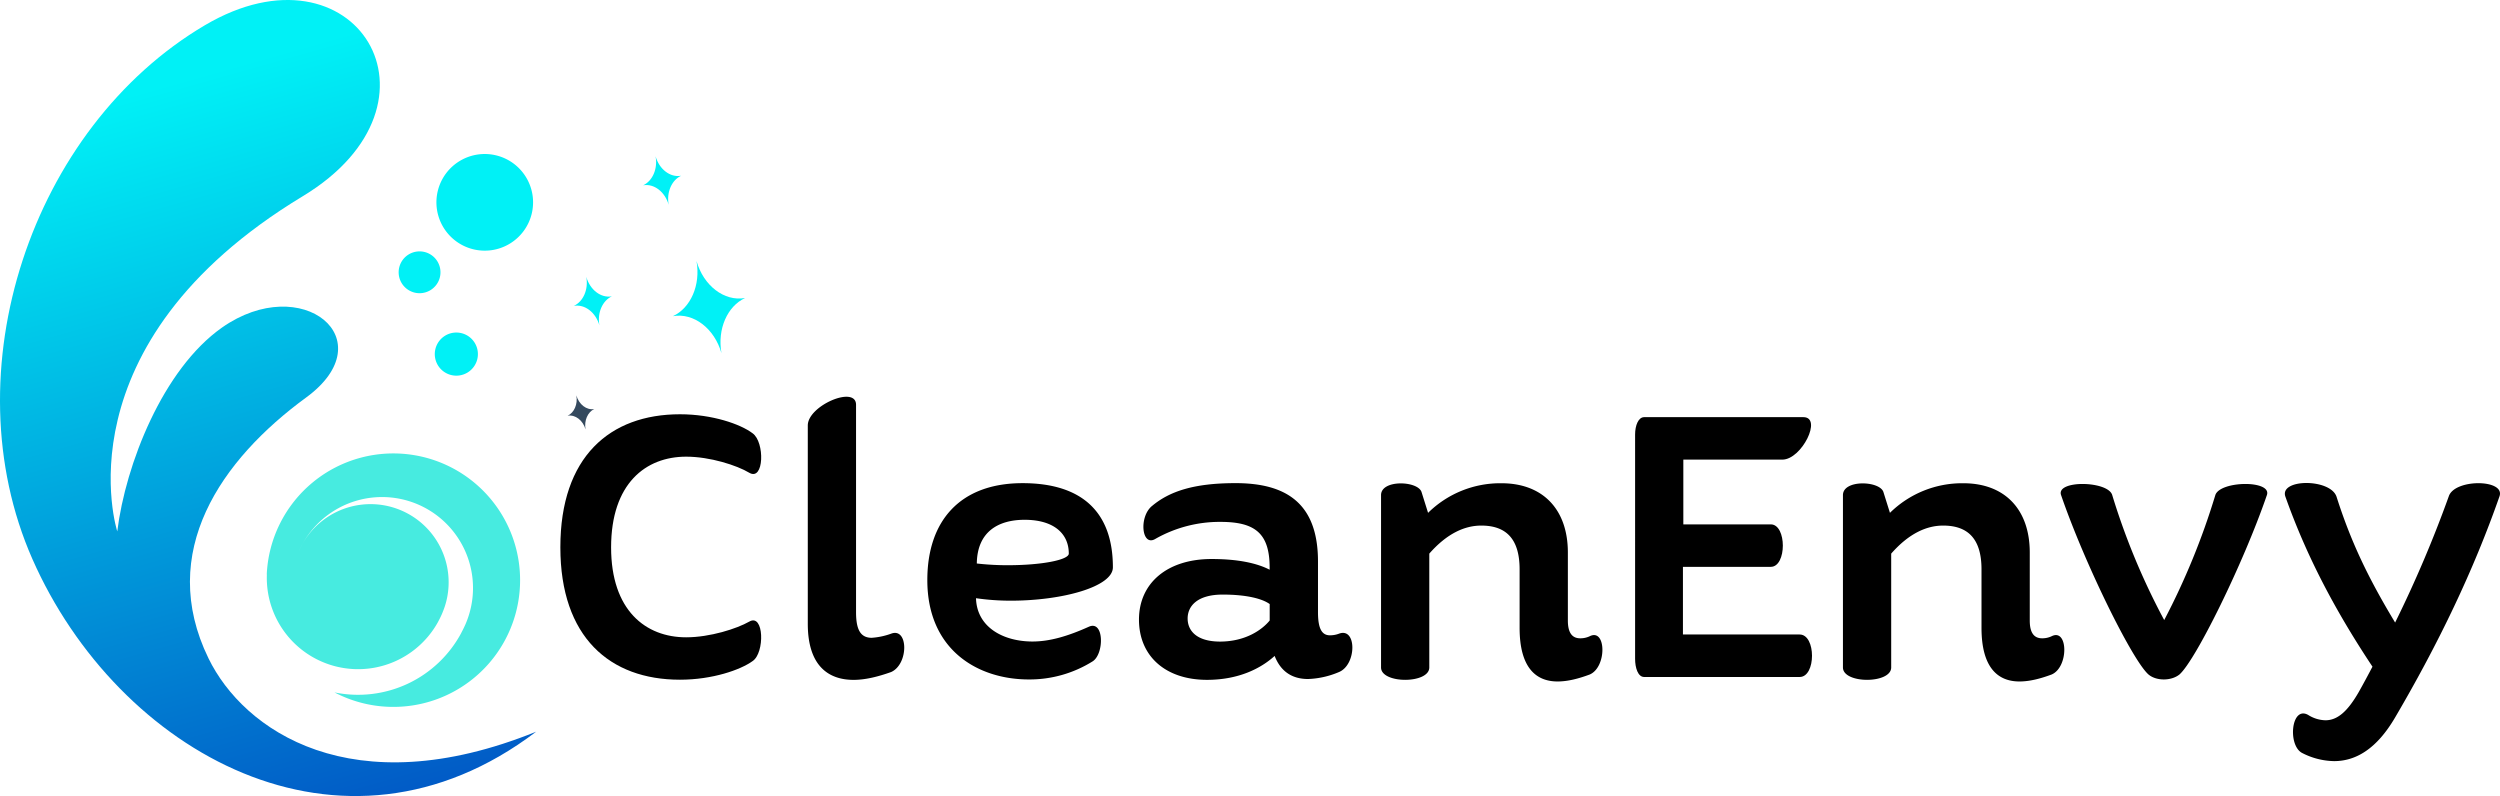 <svg id="Layer_1" data-name="Layer 1" xmlns="http://www.w3.org/2000/svg" xmlns:xlink="http://www.w3.org/1999/xlink" viewBox="0 0 1076.05 342.62"><defs><style>.cls-1,.cls-2,.cls-3,.cls-4,.cls-5,.cls-6,.cls-7,.cls-8,.cls-9{fill-rule:evenodd;}.cls-1{fill:url(#linear-gradient);}.cls-2{fill:url(#linear-gradient-2);}.cls-3{fill:url(#linear-gradient-3);}.cls-4{fill:url(#linear-gradient-4);}.cls-5{fill:url(#linear-gradient-5);}.cls-6{fill:url(#linear-gradient-6);}.cls-7{fill:#34495e;}.cls-8{fill:url(#linear-gradient-7);}.cls-9{fill:url(#linear-gradient-8);}</style><linearGradient id="linear-gradient" x1="-144776.97" y1="-32712.67" x2="-144768.12" y2="-31901.15" gradientTransform="matrix(0.03, 0, 0, -0.03, 4277.63, -793.83)" gradientUnits="userSpaceOnUse"><stop offset="0" stop-color="#0131b9"/><stop offset="1" stop-color="#00f1f6"/></linearGradient><linearGradient id="linear-gradient-2" x1="-143793.73" y1="-32327.29" x2="-143773.2" y2="-30457.05" xlink:href="#linear-gradient"/><linearGradient id="linear-gradient-3" x1="-144218.08" y1="-33971.78" x2="-144208.91" y2="-33136.66" xlink:href="#linear-gradient"/><linearGradient id="linear-gradient-4" x1="-141352.16" y1="-31302.12" x2="-140932.65" y2="-30513.5" xlink:href="#linear-gradient"/><linearGradient id="linear-gradient-5" x1="-142404.5" y1="-33136.02" x2="-141984.99" y2="-32347.33" xlink:href="#linear-gradient"/><linearGradient id="linear-gradient-6" x1="-140881.39" y1="-33682.55" x2="-140084.23" y2="-32183.79" xlink:href="#linear-gradient"/><linearGradient id="linear-gradient-7" x1="-145093.52" y1="-43311.47" x2="-148821.76" y2="-30112.76" xlink:href="#linear-gradient"/><linearGradient id="linear-gradient-8" x1="-146012.81" y1="-38791.34" x2="-144152.26" y2="-34561.24" gradientTransform="matrix(0.03, 0, 0, -0.03, 4277.63, -793.83)" gradientUnits="userSpaceOnUse"><stop offset="0" stop-color="#0287d0"/><stop offset="1" stop-color="#47ebe0"/></linearGradient></defs><path d="M292.67,178.31c14,0,26.09,4.27,31.24,8.17,5.33,3.73,5,20.77-1.42,17-5.32-3.19-16.86-6.92-27.16-6.92-17.39,0-32.3,11.54-32.3,39.05,0,27.16,14.91,38.7,32.3,38.7,10.3,0,21.84-3.73,27.16-6.75,6.39-3.73,6.75,13.49,1.42,17-5.15,3.73-17.22,8-31.24,8-30.18,0-51.48-18.28-51.48-57C241.19,196.6,262.49,178.31,292.67,178.31Z"/><path d="M383.55,289.26c-5.5,1.95-11,3.37-16.15,3.37-11,0-19.71-6.21-19.71-24.14V183.11c0-8.52,20.77-17.4,20.77-8.88v89.29c0,7.63,2,11,6.75,11a30.74,30.74,0,0,0,8.34-1.77C391,269.91,391.18,285.88,383.55,289.26Z"/><path d="M435,258.55a105.31,105.31,0,0,1-14.91-1.07c.36,12.61,11.89,18.64,24.32,18.64,7.45,0,15.26-2.31,24.32-6.39,6.56-2.84,6.56,11.72,1.59,14.91a51.12,51.12,0,0,1-27.51,7.81c-21.83,0-43.67-12.6-43.67-42.78,0-25.38,14-41.71,41-41.71,25.91,0,38.87,12.78,38.87,36.21C479.05,252.51,457.4,258.55,435,258.55Zm-1.24-15.27c14.73,0,26.27-2.31,26.27-5,0-8.7-6.57-14.55-19-14.55-11.36,0-20.42,5.14-20.59,18.81A116,116,0,0,0,433.79,243.28Z"/><path d="M576.33,289.26a37.13,37.13,0,0,1-13.32,3c-6.21,0-11.54-2.66-14.38-9.94-5.85,5.33-15.44,10.3-29.11,10.3-17.75,0-29.28-10.12-29.28-25.92s12.24-26.09,31.24-26.09c11.36,0,19.52,1.77,25,4.61v-.88c0-14.74-6.21-19.71-21.12-19.71a56,56,0,0,0-28,7.28c-6,3.73-7.28-9.58-1.42-14.2,7.45-6.21,17.92-9.76,35.85-9.76,21.66,0,35.5,8.52,35.5,33.72v21.84c0,7.28,1.78,9.94,5.15,9.94a10.82,10.82,0,0,0,3.91-.71C584,269.91,584,286.06,576.33,289.26ZM546.5,267.07V260c-3.19-2.31-9.94-4.08-20.23-4.08-11,0-15.09,5-15.09,10.29,0,5.15,3.73,9.94,14,9.94C536.21,276.12,543.31,271,546.5,267.07Z"/><path d="M684.25,290.32c-4.79,1.78-9.41,3-13.85,3-9.23,0-16.33-5.86-16.33-23.08v-25.2c0-13.14-5.85-18.82-16.5-18.82-7.1,0-14.74,3.37-22.37,12.07v49c0,7.1-20.77,7.1-20.77,0V213.11c0-6.75,15.62-6.22,17.4-1.42l2.84,9.05A44.25,44.25,0,0,1,646.26,208c17.75,0,28.58,11.18,28.58,29.82v29.29c0,5.15,1.78,7.63,5.33,7.63a9.46,9.46,0,0,0,4.08-.89C691.35,270.26,691.7,287.13,684.25,290.32Z"/><path d="M774.6,291.39H707.68c-2.66,0-3.9-3.91-3.9-7.81V187c0-3.9,1.42-7.45,3.9-7.45H776.2c8.34,0-.71,18.28-9.05,18.28H724.54v27.87h37.64c6.92,0,6.92,18.28,0,18.28H724.37V273.1H774.6C781.7,273.1,781.7,291.39,774.6,291.39Z"/><path d="M883.06,290.32c-4.8,1.78-9.41,3-13.85,3-9.23,0-16.33-5.86-16.33-23.08v-25.2c0-13.14-5.86-18.82-16.51-18.82-7.1,0-14.73,3.37-22.36,12.07v49c0,7.1-20.77,7.1-20.77,0V213.11c0-6.75,15.62-6.22,17.39-1.42l2.84,9.05A44.29,44.29,0,0,1,845.07,208c17.75,0,28.58,11.18,28.58,29.82v29.29c0,5.15,1.77,7.63,5.32,7.63a9.47,9.47,0,0,0,4.09-.89C890.16,270.26,890.51,287.13,883.06,290.32Z"/><path d="M909.15,213.11a296.52,296.52,0,0,0,22.37,53.78,308.49,308.49,0,0,0,22-53.78c2-6.22,24.49-6.57,22.19,0-10.12,29.46-30.71,71.18-37.64,77.21-3.55,2.84-9.94,2.84-13.31,0-6.92-6-27.51-47.75-37.63-77.21C884.83,206.54,907.38,206.89,909.15,213.11Z"/><path d="M1075.83,213.64c-11.18,32-26.27,63.37-44.91,95.14-8,13.67-17,18.82-26.27,18.82a31,31,0,0,1-13.85-3.55c-6.21-3.38-4.61-20.42,2.67-16.33a14.49,14.49,0,0,0,7.45,2.3c5,0,9.41-3.55,14.38-12.24,2-3.55,3.9-7.1,5.86-10.83-16.51-24.85-28.58-48.11-37.46-73.13-2.84-7.81,19.35-8,22,0,6.22,19.52,13.67,35,25.21,54.14A520.14,520.14,0,0,0,1054,213.64C1056.48,206,1078.49,206.18,1075.83,213.64Z"/><path class="cls-1" d="M176,109.46a9,9,0,1,1-3.13,12.37A9,9,0,0,1,176,109.46Z"/><path class="cls-2" d="M198,69.22a20.8,20.8,0,1,1-7.22,28.52A20.8,20.8,0,0,1,198,69.22Z"/><path class="cls-3" d="M191.67,144.44a9.28,9.28,0,1,1-3.22,12.73A9.29,9.29,0,0,1,191.67,144.44Z"/><path class="cls-4" d="M276.81,79.76c4.74-.83,9.42,2.84,11,8.38-1-5.49,1.36-10.64,5.36-12.49-4.75.84-9.43-2.83-11-8.38,1,5.5-1.36,10.64-5.35,12.49Z"/><path class="cls-5" d="M247,131.66c4.74-.84,9.42,2.84,11,8.38-1-5.49,1.36-10.64,5.35-12.49-4.74.84-9.42-2.83-11-8.38C253.35,124.66,251,129.81,247,131.66Z"/><path class="cls-6" d="M289.63,136.09c9-1.6,17.91,5.38,20.9,15.92-1.85-10.44,2.57-20.22,10.16-23.74-9,1.6-17.91-5.38-20.9-15.92C301.64,122.79,297.22,132.57,289.63,136.09Z"/><path class="cls-7" d="M244.32,178.94c3.32-.58,6.61,2,7.71,5.88-.68-3.85.95-7.46,3.75-8.76-3.32.59-6.61-2-7.71-5.88C248.75,174,247.12,177.65,244.32,178.94Z"/><path class="cls-8" d="M230.68,315c-83.63,63.45-180.09,8.78-216.75-74.41C-21.54,160.05,13.43,55,88.19,10.86c64.65-38.14,108.87,33.28,42.09,73.62-105.87,64-79.81,144.25-79.81,144.25C54.05,199.85,70.1,158.92,95.54,141c34.38-24.16,70.36,5.13,36.21,30.11-36.52,26.71-64.34,66.51-42,112.28,15,30.8,61.53,63.69,141,31.55Z"/><path class="cls-9" d="M114.91,246.34c0,.44-.08.87-.11,1.31a54.55,54.55,0,1,1,32.55,52c-1.15-.51-2.28-1.05-3.38-1.63a50.37,50.37,0,0,0,54.63-25.7v-.05c.6-1.1,1.16-2.24,1.68-3.41a39.15,39.15,0,1,0-71.68-31.53A33.62,33.62,0,0,1,191.46,261c-.39,1.16-.83,2.32-1.33,3.46s-1.06,2.25-1.65,3.32l.33-.58a39.29,39.29,0,0,1-73.9-20.82Z"/></svg>